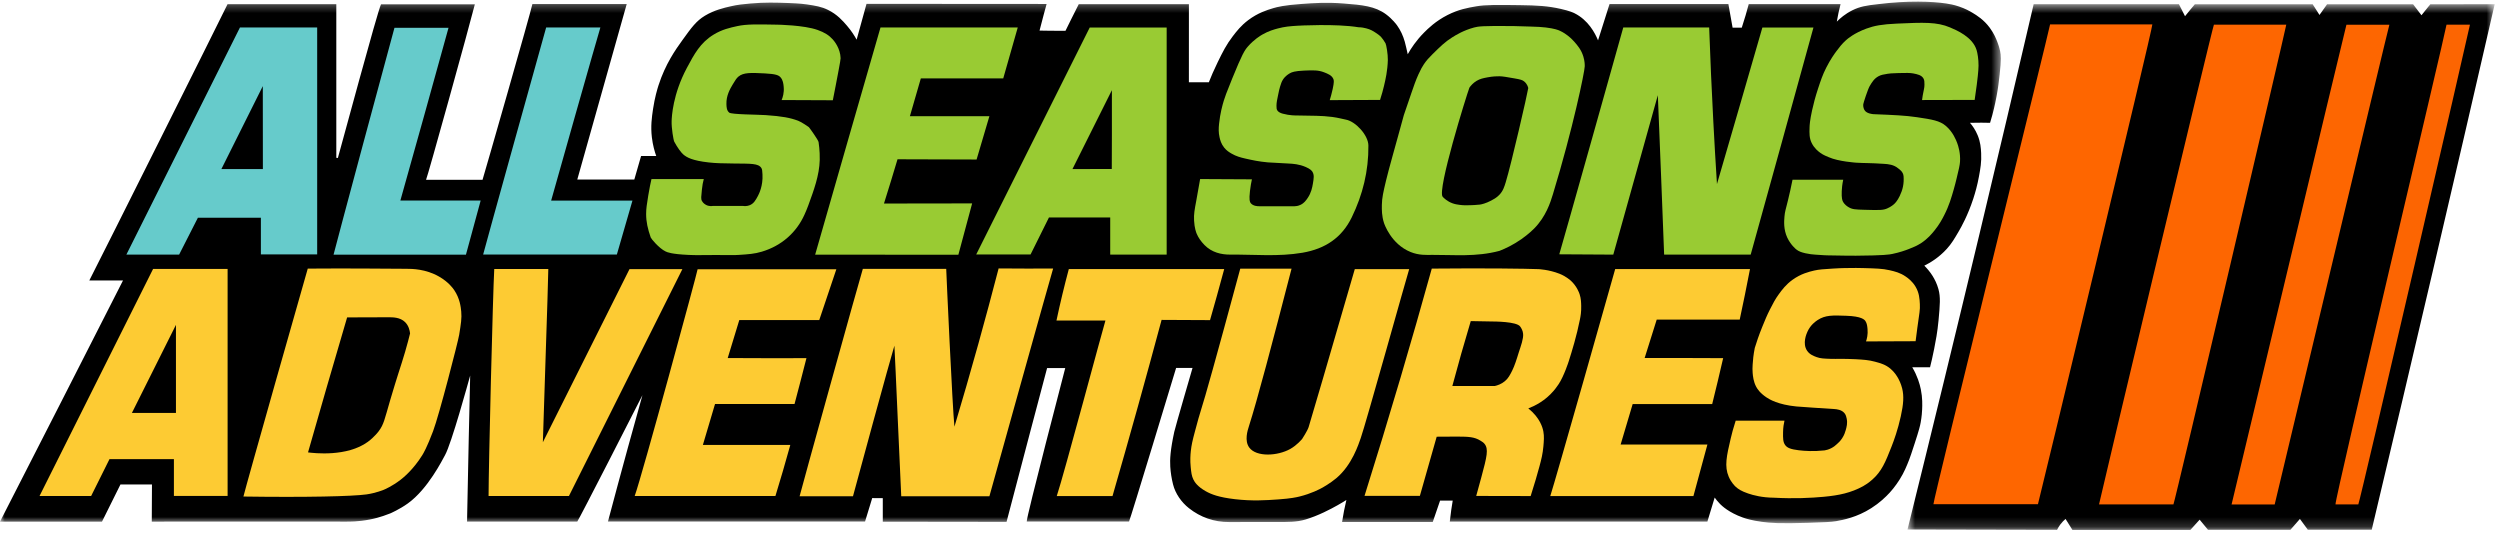 <svg width="258px" height="55px" viewBox="0 0 258 55" version="1.1" xmlns="http://www.w3.org/2000/svg" xmlns:xlink="http://www.w3.org/1999/xlink">
    <defs>
        <polygon id="path-1" points="0 0.314 206.484 0.314 206.484 54.145 0 54.145"></polygon>
        <polygon id="path-3" points="0.727 0.581 61.326 0.581 61.326 54.833 0.727 54.833"></polygon>
    </defs>
    <g id="Symbols" stroke="none" stroke-width="1" fill="none" fill-rule="evenodd">
        <g id="Header" transform="translate(-120, -54)">
            <g id="Group-67" transform="translate(120, 53)">
                <g id="Group-3" transform="translate(0, 0.853)">
                    <mask id="mask-2" fill="white">
                        <use xlink:href="#path-1"></use>
                    </mask>
                    <g id="Clip-2"></g>
                    <path d="M62.741,53.97 C63.414,51.435 64.101,48.887 64.803,46.324 C65.299,44.516 65.798,42.717 66.3,40.928 C65.826,41.879 59.714,53.835 59.573,53.977 L48.199,53.977 C48.254,51.117 48.312,48.25 48.375,45.376 C48.422,43.215 48.472,41.058 48.523,38.903 C48.317,39.629 46.595,45.916 45.927,47.116 C45.664,47.585 44.165,50.612 42.091,52.099 C41.218,52.726 40.276,53.129 40.276,53.129 C40.039,53.209 39.287,53.545 38.16,53.762 C36.969,53.991 36.037,53.982 35.752,53.98 C33.987,53.967 26.265,53.984 15.663,53.98 C15.67,52.702 15.677,51.425 15.683,50.146 L12.43,50.146 C11.816,51.382 11.182,52.658 10.524,53.983 C7.017,53.982 3.508,53.981 -0,53.98 C0.077,53.871 12.638,29.221 12.695,29.091 L10.555,29.091 L9.217,29.091 C10.532,26.534 22.562,2.48 23.482,0.581 L34.707,0.581 L34.707,16.433 L34.868,16.452 C35.197,15.328 38.965,1.271 39.323,0.591 L49.004,0.591 C48.457,2.789 44.092,18.512 43.968,18.703 L49.797,18.703 C50,18.07 54.805,1.3 54.943,0.565 L64.677,0.565 C62.978,6.598 61.289,12.595 59.575,18.678 L65.46,18.678 C65.674,17.936 65.911,17.111 66.16,16.246 L67.722,16.246 C67.564,15.802 67.368,15.138 67.272,14.313 C67.139,13.166 67.265,12.274 67.394,11.396 C67.57,10.21 67.842,9.316 67.954,8.966 C68.663,6.757 69.716,5.271 70.435,4.275 C71.377,2.97 71.848,2.316 72.745,1.771 C73.703,1.19 74.738,0.951 75.396,0.8 C76.143,0.627 76.686,0.578 77.463,0.508 C78.948,0.374 80.068,0.412 81.355,0.459 C82.581,0.504 83.072,0.574 83.276,0.605 C84.179,0.742 84.757,0.83 85.441,1.165 C86.403,1.635 86.981,2.305 87.408,2.8 C87.877,3.344 88.196,3.86 88.404,4.241 C88.761,2.95 89.096,1.738 89.425,0.544 C95.621,0.548 101.816,0.552 108.01,0.557 C107.912,0.91 107.816,1.267 107.719,1.626 C107.567,2.19 107.422,2.749 107.281,3.303 C107.647,3.309 108.014,3.315 108.382,3.32 C108.906,3.322 109.431,3.324 109.957,3.328 C110.143,2.945 110.334,2.56 110.526,2.174 C110.794,1.637 111.061,1.105 111.329,0.578 L122.695,0.578 C122.694,3.265 122.694,5.95 122.693,8.636 L124.754,8.636 C124.968,8.089 125.265,7.383 125.661,6.577 C126.187,5.501 126.557,4.755 127.224,3.887 C127.627,3.363 128.061,2.798 128.806,2.233 C129.802,1.479 130.749,1.185 131.383,0.994 C131.808,0.866 132.515,0.685 134.302,0.557 C135.627,0.461 136.899,0.37 138.655,0.508 C140.58,0.658 141.886,0.776 143.034,1.62 C143.702,2.111 144.146,2.723 144.174,2.762 C144.534,3.262 144.795,3.824 144.973,4.452 C145.08,4.826 145.153,5.21 145.278,5.745 C145.614,5.144 146.151,4.325 146.973,3.498 C147.37,3.099 148.15,2.327 149.382,1.699 C150.508,1.125 151.46,0.952 152.348,0.8 C153.323,0.632 154.505,0.647 156.872,0.678 C158.631,0.702 159.737,0.761 161.079,1.067 C162,1.277 162.361,1.449 162.486,1.512 C163.91,2.224 164.605,3.554 164.918,4.312 C165.343,2.971 165.727,1.757 166.104,0.566 L178.369,0.566 C178.515,1.378 178.655,2.162 178.804,3.005 L179.75,3.005 C179.885,2.589 180.018,2.162 180.148,1.724 C180.262,1.332 180.371,0.948 180.471,0.571 L189.945,0.571 C189.87,0.86 189.798,1.164 189.73,1.48 C189.665,1.79 189.607,2.09 189.559,2.379 C189.891,2.043 190.425,1.574 191.178,1.202 C191.934,0.829 192.597,0.707 193.791,0.581 L193.793,0.58 C196.954,0.186 199.397,0.29 200.845,0.508 C201.186,0.559 201.633,0.636 202.183,0.824 C202.797,1.033 203.263,1.286 203.544,1.456 C204.005,1.733 204.723,2.174 205.344,3.012 C205.787,3.607 206.007,4.17 206.123,4.47 C206.188,4.639 206.325,4.998 206.415,5.442 C206.496,5.845 206.535,6.296 206.366,7.824 C206.287,8.531 206.215,9.181 206.049,10.061 C205.867,11.031 205.684,11.739 205.612,12.004 C205.523,12.334 205.439,12.613 205.375,12.822 C205.083,12.815 204.785,12.809 204.481,12.808 C204.078,12.807 203.684,12.812 203.3,12.822 C203.537,13.095 203.855,13.524 204.096,14.112 C204.389,14.825 204.427,15.423 204.455,15.952 C204.501,16.858 204.382,17.531 204.226,18.373 C204.064,19.248 203.852,20.015 203.642,20.657 C203.079,22.378 202.393,23.593 202.155,24 C201.699,24.778 201.419,25.273 200.892,25.849 C200.072,26.744 199.194,27.267 198.589,27.564 C199.134,28.105 199.746,28.903 200.045,29.979 C200.276,30.812 200.204,31.605 200.059,33.191 C199.948,34.408 199.757,35.389 199.605,36.155 C199.452,36.932 199.299,37.58 199.18,38.05 L197.346,38.05 C197.883,38.958 198.118,39.779 198.23,40.329 C198.411,41.218 198.384,41.95 198.364,42.411 C198.355,42.633 198.327,43.115 198.218,43.724 C198.153,44.091 198.065,44.47 197.586,45.936 C197.289,46.843 197.141,47.297 197.026,47.588 C196.761,48.261 196.508,48.897 196.029,49.654 C195.608,50.322 195.193,50.796 194.967,51.041 C194.595,51.442 193.972,52.045 193.113,52.59 C191.632,53.532 190.248,53.794 189.487,53.932 C188.993,54.021 188.197,54.047 186.605,54.102 C183.684,54.2 182.661,54.116 181.823,54 C180.778,53.855 180.221,53.685 179.856,53.555 C178.407,53.039 177.679,52.328 177.521,52.17 C177.265,51.912 177.079,51.671 176.955,51.494 C176.71,52.303 176.462,53.12 176.202,53.974 L149.619,53.974 C149.662,53.581 149.712,53.178 149.77,52.765 C149.817,52.44 149.866,52.121 149.92,51.811 L148.616,51.811 C148.359,52.56 148.107,53.294 147.86,54.015 L138.502,54.015 C138.56,53.643 138.626,53.259 138.704,52.862 C138.78,52.475 138.862,52.101 138.947,51.744 C138.733,51.88 138.424,52.07 138.044,52.283 C137.319,52.693 136.047,53.365 134.73,53.76 C133.786,54.044 132.849,54.015 131.898,54.018 C130.217,54.025 128.536,54.011 126.856,54.023 C125.298,54.033 123.883,53.529 122.697,52.591 C121.928,51.984 121.299,51.098 121.058,50.134 C120.905,49.524 120.81,48.915 120.772,48.305 C120.726,47.567 120.775,46.601 121.186,44.706 C121.286,44.242 123.014,38.3 123.069,38.119 L121.375,38.119 C121.256,38.509 116.638,53.777 116.517,53.966 L105.959,53.966 C105.899,53.599 109.909,38.218 109.932,38.133 L108.06,38.133 C107.458,40.399 106.859,42.668 106.259,44.938 C105.462,47.964 104.667,50.986 103.875,54.004 C99.619,53.998 95.361,53.993 91.104,53.987 L91.104,51.558 C90.741,51.554 90.377,51.552 90.012,51.55 C89.766,52.357 89.519,53.164 89.272,53.97 L62.741,53.97 Z" id="Fill-1" fill="#000000" mask="url(#mask-2)"></path>
                </g>
                <g id="Group-6" transform="translate(196.127, 0.853)">
                    <mask id="mask-4" fill="white">
                        <use xlink:href="#path-3"></use>
                    </mask>
                    <g id="Clip-5"></g>
                    <path d="M42.542,0.59 C42.777,0.958 42.991,1.294 43.244,1.691 C43.368,1.507 43.897,0.761 44.027,0.588 L52.904,0.588 C53.139,0.896 53.431,1.279 53.768,1.721 C53.928,1.525 54.538,0.767 54.681,0.587 C55.618,0.584 60.051,0.579 61.326,0.581 C59.22,9.746 57.089,18.938 54.929,28.158 C52.841,37.077 50.742,45.962 48.635,54.814 L42.04,54.814 C41.768,54.443 41.496,54.072 41.224,53.701 L40.243,54.823 L31.74,54.823 C31.494,54.526 31.167,54.13 30.875,53.777 C30.516,54.175 30.15,54.581 29.921,54.834 L17.746,54.834 C17.511,54.456 17.272,54.078 17.037,53.701 C16.873,53.84 16.677,54.031 16.49,54.284 C16.347,54.478 16.24,54.665 16.161,54.826 L0.727,54.792 C3.232,44.686 5.714,34.502 8.169,24.239 C10.064,16.319 11.922,8.433 13.747,0.581 L28.739,0.581 L29.368,1.82 C29.537,1.594 30.227,0.76 30.381,0.59 L42.542,0.59 Z" id="Fill-4" fill="#000000" mask="url(#mask-4)"></path>
                </g>
                <path d="M88.027,52.217 L82.518,52.217 C82.6,51.816 88.81,29.446 89.043,28.75 L97.65,28.75 C97.663,29.263 98.289,43.067 98.498,45.035 C99.332,42.248 100.152,39.406 100.959,36.51 C101.692,33.875 102.391,31.272 103.058,28.702 C103.986,28.71 104.921,28.715 105.861,28.717 C106.807,28.718 107.747,28.717 108.683,28.714 C108.458,29.416 102.349,51.339 102.106,52.216 L93.008,52.216 C92.969,51.718 92.356,37.346 92.302,36.674 C91.943,37.811 88.166,51.644 88.027,52.217" id="Fill-7" fill="#FDCB33"></path>
                <path d="M176.387,3.837 C176.5,7.035 176.642,10.275 176.815,13.555 C176.928,15.722 177.054,17.867 177.19,19.995 C177.508,18.943 181.75,4.296 181.878,3.841 L187.148,3.841 C187.049,4.257 180.718,27.131 180.671,27.277 L171.739,27.277 C171.739,26.962 171.16,12.538 171.089,10.823 C170.692,12.245 166.611,26.815 166.491,27.277 C164.634,27.266 162.776,27.254 160.918,27.243 C161.102,26.682 167.487,3.986 167.521,3.837 L176.387,3.837 Z" id="Fill-9" fill="#99CB33"></path>
                <path d="M31.761,28.72 C36.151,28.684 39.638,28.731 41.926,28.74 C42.52,28.743 43.917,28.746 45.307,29.541 C46.302,30.108 46.769,30.781 46.875,30.939 C47.459,31.809 47.553,32.673 47.599,33.147 C47.665,33.825 47.572,34.402 47.386,35.556 C47.276,36.243 45.318,43.851 44.695,45.495 C44.056,47.184 43.704,47.772 43.582,47.97 C42.639,49.485 41.599,50.315 41.328,50.522 C40.461,51.186 39.726,51.496 39.568,51.561 C39.568,51.561 38.761,51.89 37.817,52.023 C36.402,52.222 31.613,52.34 25.121,52.242 C25.357,51.214 31.544,29.439 31.761,28.72" id="Fill-11" fill="#FDCB33"></path>
                <path d="M157.722,43.148 C158.94,44.127 159.202,45.142 159.275,45.529 C159.369,46.037 159.327,46.498 159.277,47.076 C159.209,47.837 159.068,48.405 158.875,49.118 C158.657,49.925 158.358,50.968 157.964,52.193 C156.091,52.19 154.219,52.185 152.345,52.181 C152.458,51.775 152.645,51.097 152.874,50.252 C153.454,48.105 153.636,47.338 153.202,46.803 C153.094,46.67 152.99,46.605 152.783,46.476 C152.162,46.087 151.563,46.061 150.393,46.056 C149.506,46.051 148.777,46.06 148.267,46.068 C147.681,48.129 147.101,50.167 146.531,52.174 L140.819,52.174 C142.075,48.177 143.316,44.107 144.538,39.967 C145.657,36.176 146.73,32.427 147.759,28.72 C153.32,28.665 157.421,28.724 158.766,28.775 C158.766,28.775 159.828,28.815 160.936,29.249 C161.628,29.519 162.115,29.973 162.115,29.973 C162.126,29.981 162.134,29.989 162.141,29.996 C162.737,30.565 162.96,31.192 163.016,31.363 C163.163,31.812 163.169,32.173 163.18,32.567 C163.198,33.186 163.111,33.656 163.052,33.951 C162.721,35.63 162.225,37.248 161.885,38.309 C161.885,38.309 161.409,39.802 160.853,40.643 C160.613,41.006 160.399,41.258 160.348,41.319 C159.458,42.367 158.397,42.888 157.722,43.148" id="Fill-13" fill="#FDCB33"></path>
                <path d="M154.744,26.89 C152.315,27.535 150.054,27.291 147.806,27.304 C147.218,27.309 146.441,27.364 145.559,27.002 C143.551,26.181 142.853,24.095 142.824,23.998 C142.594,23.275 142.601,22.659 142.608,22.148 C142.616,21.443 142.754,20.826 143.042,19.623 C143.207,18.937 143.374,18.33 143.699,17.144 C143.929,16.304 144.019,15.992 144.292,15.006 C144.546,14.094 144.748,13.354 144.875,12.885 C145.191,11.935 145.467,11.138 145.676,10.54 C145.914,9.861 146.075,9.36 146.38,8.684 C146.626,8.139 146.789,7.859 146.946,7.628 C147.212,7.233 147.477,6.946 147.821,6.608 C148.661,5.782 149.116,5.328 149.864,4.858 C150.247,4.617 151.029,4.134 152.126,3.837 C152.542,3.725 152.952,3.652 156.212,3.691 C156.507,3.694 157.005,3.711 158.004,3.743 C158.732,3.767 159.066,3.78 159.532,3.837 C160.435,3.948 160.793,4.093 160.95,4.163 C161.359,4.345 161.653,4.568 161.794,4.676 C161.898,4.756 162.179,4.978 162.49,5.334 C162.791,5.678 163.183,6.126 163.399,6.827 C163.547,7.306 163.549,7.702 163.545,7.848 C163.533,8.414 162.329,14.263 160.261,21.045 C160.003,21.89 159.541,23.353 158.328,24.581 C157.799,25.117 157.171,25.566 157.015,25.676 C156.136,26.29 155.323,26.665 154.744,26.89" id="Fill-15" fill="#99CB33"></path>
                <path d="M195.915,40.082 C195.955,40.157 196.175,40.561 196.306,41.097 C196.497,41.881 196.442,42.706 196.16,43.978 C195.852,45.363 195.462,46.441 195.211,47.077 C194.574,48.698 194.195,49.629 193.231,50.487 C192.837,50.837 192.5,51.05 192.263,51.181 C191.018,51.859 189.803,52.12 188.222,52.267 C186.904,52.391 185.153,52.476 183.062,52.363 C181.865,52.353 180.961,52.118 180.4,51.925 C179.714,51.692 179.378,51.469 179.122,51.233 C179.043,51.16 178.665,50.802 178.403,50.194 C177.946,49.128 178.183,48.065 178.612,46.238 C178.716,45.794 178.878,45.164 179.122,44.415 L184.157,44.415 C184.092,44.694 184.017,45.11 184.012,45.618 C184.003,46.217 183.999,46.613 184.23,46.931 C184.454,47.238 184.839,47.369 185.623,47.466 C186.255,47.544 187.172,47.602 188.305,47.48 C188.476,47.451 188.713,47.39 188.973,47.259 C189.243,47.122 189.438,46.96 189.564,46.836 C189.718,46.709 189.92,46.514 190.103,46.238 C190.331,45.896 190.421,45.591 190.478,45.391 C190.568,45.072 190.68,44.678 190.578,44.196 C190.54,44.02 190.5,43.827 190.359,43.65 C190.063,43.274 189.538,43.229 189.301,43.213 C187.97,43.117 186.19,43.025 185.389,42.947 C183.498,42.762 182.605,42.215 182.297,42.009 C181.601,41.543 181.336,41.099 181.239,40.915 C180.954,40.379 180.904,39.829 180.874,39.493 C180.846,39.175 180.857,38.941 180.874,38.618 C180.897,38.194 180.952,37.607 181.093,36.904 C181.258,36.365 181.507,35.611 181.866,34.729 C182.152,34.023 182.344,33.553 182.664,32.924 C182.981,32.302 183.196,31.88 183.574,31.363 C183.899,30.918 184.299,30.37 184.996,29.868 C185.857,29.249 186.693,29.045 187.222,28.921 C187.722,28.803 188.198,28.78 189.145,28.718 C189.658,28.683 190.061,28.672 190.359,28.665 C191.262,28.642 191.965,28.657 192.256,28.665 C193.601,28.702 194.273,28.719 194.992,28.884 C195.56,29.014 196.091,29.141 196.67,29.54 C196.893,29.693 197.349,30.015 197.691,30.597 C198.063,31.227 198.1,31.82 198.129,32.384 C198.162,32.994 198.081,33.278 197.875,34.79 C197.792,35.395 197.731,35.891 197.691,36.213 C195.986,36.22 194.279,36.227 192.573,36.234 C192.666,35.964 192.78,35.518 192.73,34.972 C192.704,34.683 192.678,34.381 192.512,34.134 C192.409,33.982 192.115,33.644 190.541,33.588 C189.139,33.536 188.375,33.509 187.586,34.025 C187.399,34.148 186.848,34.516 186.529,35.228 C186.439,35.429 185.983,36.44 186.492,37.196 C186.754,37.586 187.164,37.736 187.476,37.853 C187.871,37.999 188.238,38.01 188.973,38.035 C189.371,38.048 189.44,38.033 190.031,38.035 C190.307,38.036 190.909,38.038 191.49,38.071 C192.322,38.119 192.84,38.149 193.497,38.327 C194.078,38.484 194.588,38.622 195.102,39.056 C195.555,39.44 195.801,39.878 195.915,40.082" id="Fill-17" fill="#FDCB33"></path>
                <path d="M76.645,22.249 C76.815,22.275 77.089,22.292 77.375,22.176 C77.79,22.006 77.983,21.658 78.214,21.228 C78.337,20.998 78.752,20.167 78.688,19.004 C78.668,18.654 78.659,18.479 78.578,18.347 C78.269,17.842 77.475,17.896 75.733,17.874 C74.519,17.858 73.897,17.849 73.143,17.764 C71.439,17.574 70.863,17.241 70.51,16.934 C70.294,16.745 69.916,16.25 69.584,15.623 C69.496,15.456 69.289,14.204 69.312,13.499 C69.326,13.04 69.43,10.735 70.883,8.011 C71.645,6.583 72.271,5.408 73.653,4.567 C74.525,4.036 75.332,3.86 76.098,3.692 C77.022,3.489 78.101,3.505 80.221,3.546 C80.221,3.546 82.964,3.584 84.379,4.092 C85.09,4.347 85.559,4.638 85.948,5.076 C86.098,5.246 86.721,5.988 86.75,7.008 C86.754,7.12 86.68,7.522 86.532,8.321 C86.413,8.961 86.312,9.477 86.24,9.853 C86.163,10.244 86.065,10.752 85.948,11.347 C84.187,11.339 82.426,11.332 80.664,11.324 C80.773,11.066 80.938,10.575 80.877,9.962 C80.847,9.647 80.809,9.268 80.549,8.978 C80.356,8.763 80.081,8.636 78.944,8.576 C77.475,8.501 76.73,8.471 76.207,8.904 C76.001,9.076 75.868,9.295 75.605,9.735 C75.342,10.175 74.938,10.872 74.967,11.749 C74.977,12.062 74.993,12.411 75.259,12.624 C75.504,12.821 78.194,12.822 79.016,12.879 C80.754,12.999 81.554,13.157 82.372,13.462 C82.731,13.595 83.469,14.115 83.477,14.125 C83.574,14.234 84.443,15.446 84.477,15.66 C84.477,15.66 84.623,16.563 84.597,17.51 C84.554,19.116 83.99,20.621 83.411,22.21 C83.278,22.578 83.159,22.844 83.016,23.166 C82.201,24.975 80.674,26.36 78.623,26.972 C77.861,27.2 77.26,27.24 76.243,27.306 C75.596,27.348 75.527,27.315 73.872,27.317 C72.204,27.317 71.965,27.349 71.062,27.307 C69.284,27.226 68.863,27.033 68.693,26.951 C68.011,26.628 67.199,25.639 67.155,25.508 C66.845,24.611 66.682,23.902 66.681,23.087 C66.681,22.523 66.756,22.068 66.904,21.155 C67.018,20.452 67.141,19.876 67.232,19.478 C68.18,19.48 69.129,19.48 70.079,19.48 C70.932,19.48 71.783,19.479 72.631,19.478 C72.55,19.779 72.473,20.147 72.436,20.571 C72.372,21.291 72.314,21.516 72.445,21.749 C72.58,21.988 72.79,22.106 72.851,22.139 C73.172,22.314 73.485,22.267 73.581,22.249 L76.645,22.249 Z" id="Fill-19" fill="#99CB33"></path>
                <path d="M123.853,19.478 C125.634,19.487 127.416,19.498 129.198,19.507 C129.131,19.809 129.052,20.222 128.996,20.717 C128.89,21.652 128.982,21.844 129.07,21.957 C129.309,22.264 129.763,22.293 130.018,22.285 L133.594,22.285 C133.716,22.285 133.95,22.264 134.213,22.139 C134.584,21.964 134.786,21.677 134.943,21.446 C135.324,20.891 135.421,20.357 135.491,19.951 C135.586,19.394 135.635,19.069 135.454,18.749 C135.38,18.618 135.238,18.446 134.761,18.239 C134.056,17.931 133.437,17.899 132.936,17.874 C131.661,17.807 131.025,17.774 130.851,17.758 C129.887,17.672 129.282,17.534 128.522,17.364 C127.998,17.245 127.573,17.128 127.099,16.853 C126.867,16.717 126.589,16.553 126.333,16.233 C126.021,15.841 125.921,15.446 125.859,15.175 C125.745,14.679 125.758,14.255 125.808,13.774 C125.919,12.699 126.155,11.85 126.297,11.385 C126.402,11.039 126.538,10.64 127.17,9.092 C128.195,6.585 128.424,6.212 128.778,5.806 C129.406,5.085 130.055,4.691 130.273,4.567 C130.918,4.196 131.478,4.042 131.868,3.938 C132.578,3.748 133.139,3.7 133.922,3.654 C133.922,3.654 137.873,3.427 140.202,3.814 C140.208,3.815 140.191,3.814 140.204,3.814 C140.806,3.814 141.358,4.044 141.358,4.044 C141.51,4.079 142.258,4.516 142.531,4.821 C142.696,5.005 142.806,5.179 142.985,5.467 C143.065,5.596 143.24,6.612 143.225,7.192 C143.193,8.307 142.994,9.17 142.823,9.889 C142.732,10.27 142.604,10.756 142.422,11.311 C140.691,11.319 138.96,11.326 137.229,11.334 C137.319,11.05 137.431,10.658 137.534,10.181 C137.688,9.464 137.66,9.294 137.606,9.16 C137.45,8.77 137.027,8.613 136.658,8.467 C136.053,8.229 135.554,8.245 134.579,8.285 C133.602,8.326 133.311,8.456 133.156,8.54 C133.018,8.614 132.65,8.818 132.389,9.233 C132.259,9.441 132.2,9.63 132.097,9.962 C132.03,10.178 131.998,10.331 131.915,10.732 C131.799,11.292 131.737,11.554 131.732,11.912 C131.728,12.167 131.751,12.272 131.805,12.368 C131.935,12.594 132.187,12.677 132.389,12.733 C133.104,12.929 133.735,12.915 133.776,12.915 C134.63,12.921 135.408,12.936 135.855,12.951 C136.432,12.971 136.886,12.989 137.482,13.068 C138.161,13.16 138.512,13.275 138.905,13.348 C139.886,13.53 141.206,14.938 141.218,16.016 C141.244,18.635 140.635,21.102 139.502,23.427 C138.479,25.527 136.779,26.675 134.411,27.082 C131.917,27.509 129.44,27.254 126.96,27.275 C126.052,27.282 125.055,27.058 124.301,26.284 C123.938,25.911 123.672,25.532 123.494,25.109 C123.449,24.998 123.269,24.55 123.228,23.766 C123.192,23.085 123.285,22.631 123.451,21.738 C123.544,21.235 123.686,20.46 123.853,19.478" id="Fill-21" fill="#99CB33"></path>
                <path d="M195.941,8.54 C195.198,8.558 194.977,8.587 194.81,8.613 C194.373,8.684 194.131,8.722 193.862,8.868 C193.408,9.113 193.185,9.49 192.949,9.889 C192.762,10.207 192.305,11.614 192.29,11.753 C192.281,11.842 192.252,12.16 192.475,12.442 C192.693,12.716 193.232,12.779 193.352,12.783 C195.446,12.867 196.618,12.915 197.838,13.097 C199.399,13.331 200.18,13.448 200.829,14.008 C201.539,14.622 201.861,15.441 201.972,15.733 C202.097,16.063 202.334,16.796 202.273,17.707 C202.25,18.059 202.141,18.507 201.924,19.405 C201.84,19.754 201.757,20.096 201.634,20.521 C201.39,21.372 201.15,22.214 200.647,23.197 C200.434,23.614 200.149,24.162 199.636,24.792 C199.333,25.163 198.936,25.641 198.276,26.076 C197.832,26.368 197.462,26.514 196.999,26.697 C196.633,26.841 196.031,27.053 195.285,27.207 C194.985,27.269 194.437,27.368 191.527,27.389 C190.905,27.394 190.139,27.38 188.608,27.353 C188.608,27.353 188.158,27.345 187.331,27.279 C187.032,27.256 186.712,27.227 186.31,27.135 C185.848,27.028 185.663,26.928 185.58,26.879 C185.331,26.732 185.181,26.569 185.032,26.405 C184.908,26.267 184.65,25.959 184.449,25.528 C184.053,24.679 184.115,23.846 184.157,23.343 C184.2,22.837 184.281,22.637 184.513,21.693 C184.665,21.076 184.828,20.357 184.988,19.55 L190.219,19.55 C190.117,20.028 190.08,20.43 190.068,20.718 C190.033,21.466 190.14,21.701 190.177,21.775 C190.352,22.13 190.654,22.31 190.797,22.394 C191.163,22.609 191.465,22.623 192.402,22.65 C194.04,22.697 194.336,22.69 194.754,22.512 C195.183,22.329 195.433,22.097 195.503,22.03 C195.599,21.938 195.814,21.717 196.051,21.228 C196.367,20.573 196.505,19.95 196.449,19.19 C196.414,18.711 195.996,18.462 195.905,18.385 C195.435,17.983 194.878,17.939 194.445,17.91 C192.911,17.808 192.425,17.844 191.576,17.79 C191.576,17.79 189.73,17.673 188.73,17.223 C188.516,17.127 188.201,17.024 187.865,16.78 C187.68,16.647 187.241,16.322 186.967,15.758 C186.716,15.247 186.725,14.795 186.747,14.118 C186.754,13.905 186.779,13.432 187.003,12.405 C187.148,11.736 187.344,10.989 187.623,10.144 C187.904,9.293 188.089,8.733 188.462,7.993 C188.898,7.129 189.333,6.528 189.52,6.28 C189.815,5.887 190.089,5.524 190.505,5.15 C190.675,4.997 191.358,4.411 192.622,3.948 C193.43,3.652 194.231,3.504 195.759,3.436 C198.509,3.314 199.884,3.253 201.24,3.829 C201.887,4.105 203.577,4.799 203.988,6.181 C204.077,6.48 204.191,7.095 204.185,7.775 C204.182,8.305 204.049,9.413 204.003,9.743 C203.949,10.13 203.876,10.662 203.785,11.311 C201.975,11.316 200.166,11.32 198.356,11.324 C198.369,11.219 198.391,11.057 198.424,10.858 C198.526,10.248 198.605,10.09 198.604,9.743 C198.604,9.455 198.604,9.271 198.495,9.087 C198.294,8.748 197.875,8.662 197.436,8.576 C197.112,8.515 196.717,8.522 195.941,8.54" id="Fill-23" fill="#99CB33"></path>
                <path d="M127.995,28.726 L133.288,28.726 C131.27,36.542 129.758,42.269 128.887,44.994 C128.753,45.411 128.405,46.48 128.923,47.186 C129.66,48.188 131.852,48.064 133.155,47.332 C133.855,46.938 134.339,46.348 134.389,46.286 C134.389,46.286 134.938,45.445 135.052,45.072 C135.212,44.555 137.172,37.911 139.814,28.775 L145.428,28.775 C145.218,29.408 140.912,44.869 140.427,46.214 C140.209,46.817 139.545,48.978 137.904,50.352 C137.275,50.879 136.511,51.305 136.511,51.305 C136.201,51.479 135.339,51.938 134.104,52.242 C133.796,52.318 133.23,52.446 131.939,52.538 C130.595,52.633 129.241,52.723 127.457,52.517 C125.764,52.321 124.996,52.011 124.434,51.695 C123.581,51.212 123.291,50.759 123.16,50.492 C122.974,50.114 122.939,49.771 122.88,49.199 C122.812,48.516 122.849,47.95 122.892,47.551 C122.96,46.926 123.067,46.453 123.319,45.519 C123.618,44.407 123.768,43.85 123.962,43.248 C124.344,42.064 125.427,38.236 127.995,28.726" id="Fill-25" fill="#FDCB33"></path>
                <path d="M114.575,27.274 L114.575,23.443 L108.251,23.443 C107.636,24.684 107.002,25.959 106.354,27.262 L100.744,27.262 C104.673,19.408 108.551,11.654 112.459,3.843 L120.4,3.843 L120.4,27.274 L114.575,27.274 Z" id="Fill-27" fill="#99CB33"></path>
                <path d="M18.484,27.278 L13.04,27.278 C16.984,19.394 20.876,11.611 24.764,3.834 L32.732,3.834 L32.732,27.251 L26.924,27.251 L26.924,23.467 L20.424,23.467 C19.799,24.695 19.15,25.968 18.484,27.278" id="Fill-29" fill="#66CBCB"></path>
                <path d="M15.798,28.757 L23.489,28.757 L23.489,52.177 L17.947,52.177 L17.947,48.38 L11.3,48.38 C10.707,49.573 10.075,50.842 9.406,52.186 L4.08,52.186 C8.018,44.312 11.911,36.528 15.798,28.757" id="Fill-31" fill="#FDCB33"></path>
                <path d="M159.99,52.192 C160.481,50.698 166.311,30.137 166.687,28.768 L180.599,28.768 C180.43,29.65 180.254,30.539 180.072,31.435 C179.897,32.292 179.719,33.14 179.539,33.98 L170.974,33.98 C170.558,35.301 170.144,36.622 169.728,37.944 C170.93,37.942 172.133,37.942 173.34,37.944 C174.842,37.947 176.338,37.951 177.83,37.961 C177.646,38.763 177.457,39.573 177.262,40.386 C177.076,41.164 176.889,41.934 176.699,42.698 L168.491,42.698 C168.074,44.101 167.67,45.459 167.249,46.876 L176.204,46.876 C175.977,47.708 175.682,48.797 175.457,49.628 C175.255,50.372 174.963,51.448 174.762,52.192 L159.99,52.192 Z" id="Fill-33" fill="#FDCB33"></path>
                <path d="M81.56,46.918 C81.316,47.8 81.063,48.693 80.8,49.592 C80.544,50.468 80.286,51.334 80.024,52.187 L65.5,52.187 C66.281,50.025 71.994,28.985 71.994,28.785 L86.312,28.785 C85.716,30.553 85.131,32.294 84.548,34.028 L76.296,34.028 C75.898,35.336 75.499,36.642 75.101,37.95 C76.545,37.959 77.996,37.965 79.454,37.966 C80.716,37.968 81.974,37.966 83.225,37.961 C83.024,38.752 82.82,39.545 82.613,40.342 C82.408,41.129 82.202,41.913 81.996,42.693 L73.791,42.693 C73.376,44.095 72.972,45.454 72.537,46.918 L81.56,46.918 Z" id="Fill-35" fill="#FDCB33"></path>
                <path d="M102.106,12.992 C101.637,14.579 101.22,15.988 100.784,17.462 C98.064,17.453 95.345,17.445 92.624,17.437 C92.432,18.102 91.497,21.17 91.226,22.005 C94.259,22.001 97.292,21.996 100.325,21.991 C99.838,23.808 99.371,25.545 98.903,27.29 C93.977,27.287 89.05,27.283 84.124,27.28 C84.234,26.888 90.76,4.149 90.867,3.836 L105.032,3.836 C104.537,5.574 104.044,7.303 103.534,9.09 L95.03,9.09 C94.652,10.395 94.282,11.673 93.901,12.992 L102.106,12.992 Z" id="Fill-37" fill="#99CB33"></path>
                <path d="M56.024,46.639 C59.099,40.493 62.028,34.643 64.964,28.773 L70.423,28.773 C66.503,36.615 62.627,44.364 58.715,52.186 L50.421,52.186 C50.421,49.32 50.865,31.219 51.007,28.759 L56.585,28.759 C56.585,29.977 56.024,46.06 56.024,46.639" id="Fill-39" fill="#FDCB33"></path>
                <path d="M126.339,28.767 C126.146,29.526 124.988,33.686 124.875,34.037 C123.207,34.029 121.543,34.021 119.876,34.013 C119.082,36.97 118.268,39.947 117.433,42.946 C116.566,46.058 115.692,49.143 114.81,52.197 L109.056,52.197 C109.762,50.11 113.946,34.428 114.081,34.078 L109.027,34.078 C109.215,33.198 109.417,32.301 109.636,31.388 C109.852,30.493 110.074,29.618 110.302,28.767 L126.339,28.767 Z" id="Fill-41" fill="#FDCB33"></path>
                <path d="M56.363,3.836 L61.959,3.836 C61.745,4.497 56.996,21.234 56.878,21.702 L65.269,21.702 C64.715,23.622 64.19,25.436 63.66,27.268 L49.86,27.268 C50.018,26.613 56.09,4.781 56.363,3.836" id="Fill-43" fill="#66CBCB"></path>
                <path d="M48.085,27.284 L34.422,27.284 C34.558,26.679 40.309,5.272 40.709,3.866 L46.288,3.866 C44.661,9.797 43.002,15.679 41.318,21.694 L49.605,21.694 C49.086,23.601 48.598,25.393 48.085,27.284" id="Fill-45" fill="#66CBCB"></path>
                <path d="M211.568,3.521 L222.122,3.521 C222.157,3.95 210.543,52.22 210.317,53.031 L199.531,53.031 C199.481,52.657 211.533,3.923 211.568,3.521" id="Fill-47" fill="#FE6600"></path>
                <path d="M228.476,3.548 L235.943,3.548 C235.829,4.236 224.421,52.932 224.298,53.055 L216.619,53.055 C216.903,51.675 228.324,3.8 228.476,3.548" id="Fill-49" fill="#FD6601"></path>
                <path d="M234.747,53.062 L230.298,53.062 C230.534,52.115 241.7,5.315 242.152,3.55 L246.584,3.55 C246.465,3.863 234.9,52.494 234.747,53.062" id="Fill-51" fill="#FD6601"></path>
                <path d="M243.379,53.052 L241.023,53.052 C240.919,52.599 252.305,4.656 252.481,3.549 L254.898,3.549 C254.816,4.069 243.589,52.632 243.379,53.052" id="Fill-53" fill="#FC6502"></path>
                <path d="M31.788,47.687 C32.42,45.458 33.061,43.223 33.712,40.98 C34.412,38.559 35.116,36.151 35.823,33.756 C37.435,33.747 38.809,33.747 39.985,33.742 C40.553,33.738 41.292,33.735 41.808,34.246 C42.178,34.612 42.285,35.096 42.319,35.412 C42.212,35.847 42.041,36.508 41.808,37.308 C41.56,38.16 41.411,38.59 41.078,39.641 C40.916,40.157 40.608,41.134 40.276,42.266 C39.682,44.301 39.613,44.791 39.084,45.499 C39.084,45.499 38.656,46.087 37.966,46.594 C35.812,48.171 32.398,47.766 31.788,47.687" id="Fill-55" fill="#000000"></path>
                <path d="M157.146,35.231 C157.146,35.231 157.175,35.341 157.185,35.459 C157.232,35.946 156.957,36.696 156.744,37.345 C156.564,37.893 156.57,37.94 156.416,38.367 C156.275,38.755 156.195,38.976 156.052,39.259 C155.832,39.691 155.662,40.038 155.304,40.336 C154.925,40.651 154.519,40.778 154.26,40.836 L149.882,40.836 C150.175,39.74 150.48,38.63 150.798,37.509 C151.122,36.367 151.451,35.243 151.783,34.137 C152.667,34.163 153.37,34.17 153.808,34.174 C154.284,34.176 156.486,34.185 156.873,34.683 C157.07,34.939 157.146,35.231 157.146,35.231" id="Fill-57" fill="#000000"></path>
                <path d="M151.643,10.044 C151.778,9.852 152.012,9.57 152.385,9.345 C152.743,9.129 153.061,9.068 153.516,8.981 C154.068,8.875 154.517,8.868 154.757,8.871 C155.071,8.876 155.477,8.947 156.288,9.089 C156.925,9.2 157.115,9.253 157.31,9.418 C157.609,9.671 157.694,9.986 157.716,10.089 C157.633,10.675 155.958,17.965 155.39,19.809 C155.248,20.268 155.118,20.713 154.719,21.121 C154.437,21.412 154.122,21.577 153.881,21.704 C153.342,21.989 152.88,22.096 152.728,22.113 C152.329,22.155 151.989,22.172 151.729,22.178 C151.311,22.189 151.02,22.196 150.633,22.142 C150.394,22.108 150.17,22.078 149.909,21.984 C149.347,21.783 148.984,21.42 148.882,21.303 C148.295,20.63 151.339,10.85 151.643,10.044" id="Fill-59" fill="#000000"></path>
                <path d="M114.736,18.442 C113.384,18.443 112.031,18.444 110.679,18.446 C112.035,15.732 113.392,13.019 114.747,10.305 C114.751,11.815 114.751,13.33 114.747,14.851 C114.745,16.05 114.741,17.247 114.736,18.442" id="Fill-61" fill="#000000"></path>
                <path d="M27.129,18.451 L24.96,18.451 L22.845,18.451 C24.27,15.596 25.696,12.742 27.122,9.887 C27.125,12.742 27.127,15.596 27.129,18.451" id="Fill-63" fill="#000000"></path>
                <path d="M18.158,43.615 L13.612,43.615 C15.126,40.589 16.59,37.66 18.158,34.525 L18.158,43.615 Z" id="Fill-65" fill="#000000"></path>
            </g>
        </g>
    </g>
</svg>
